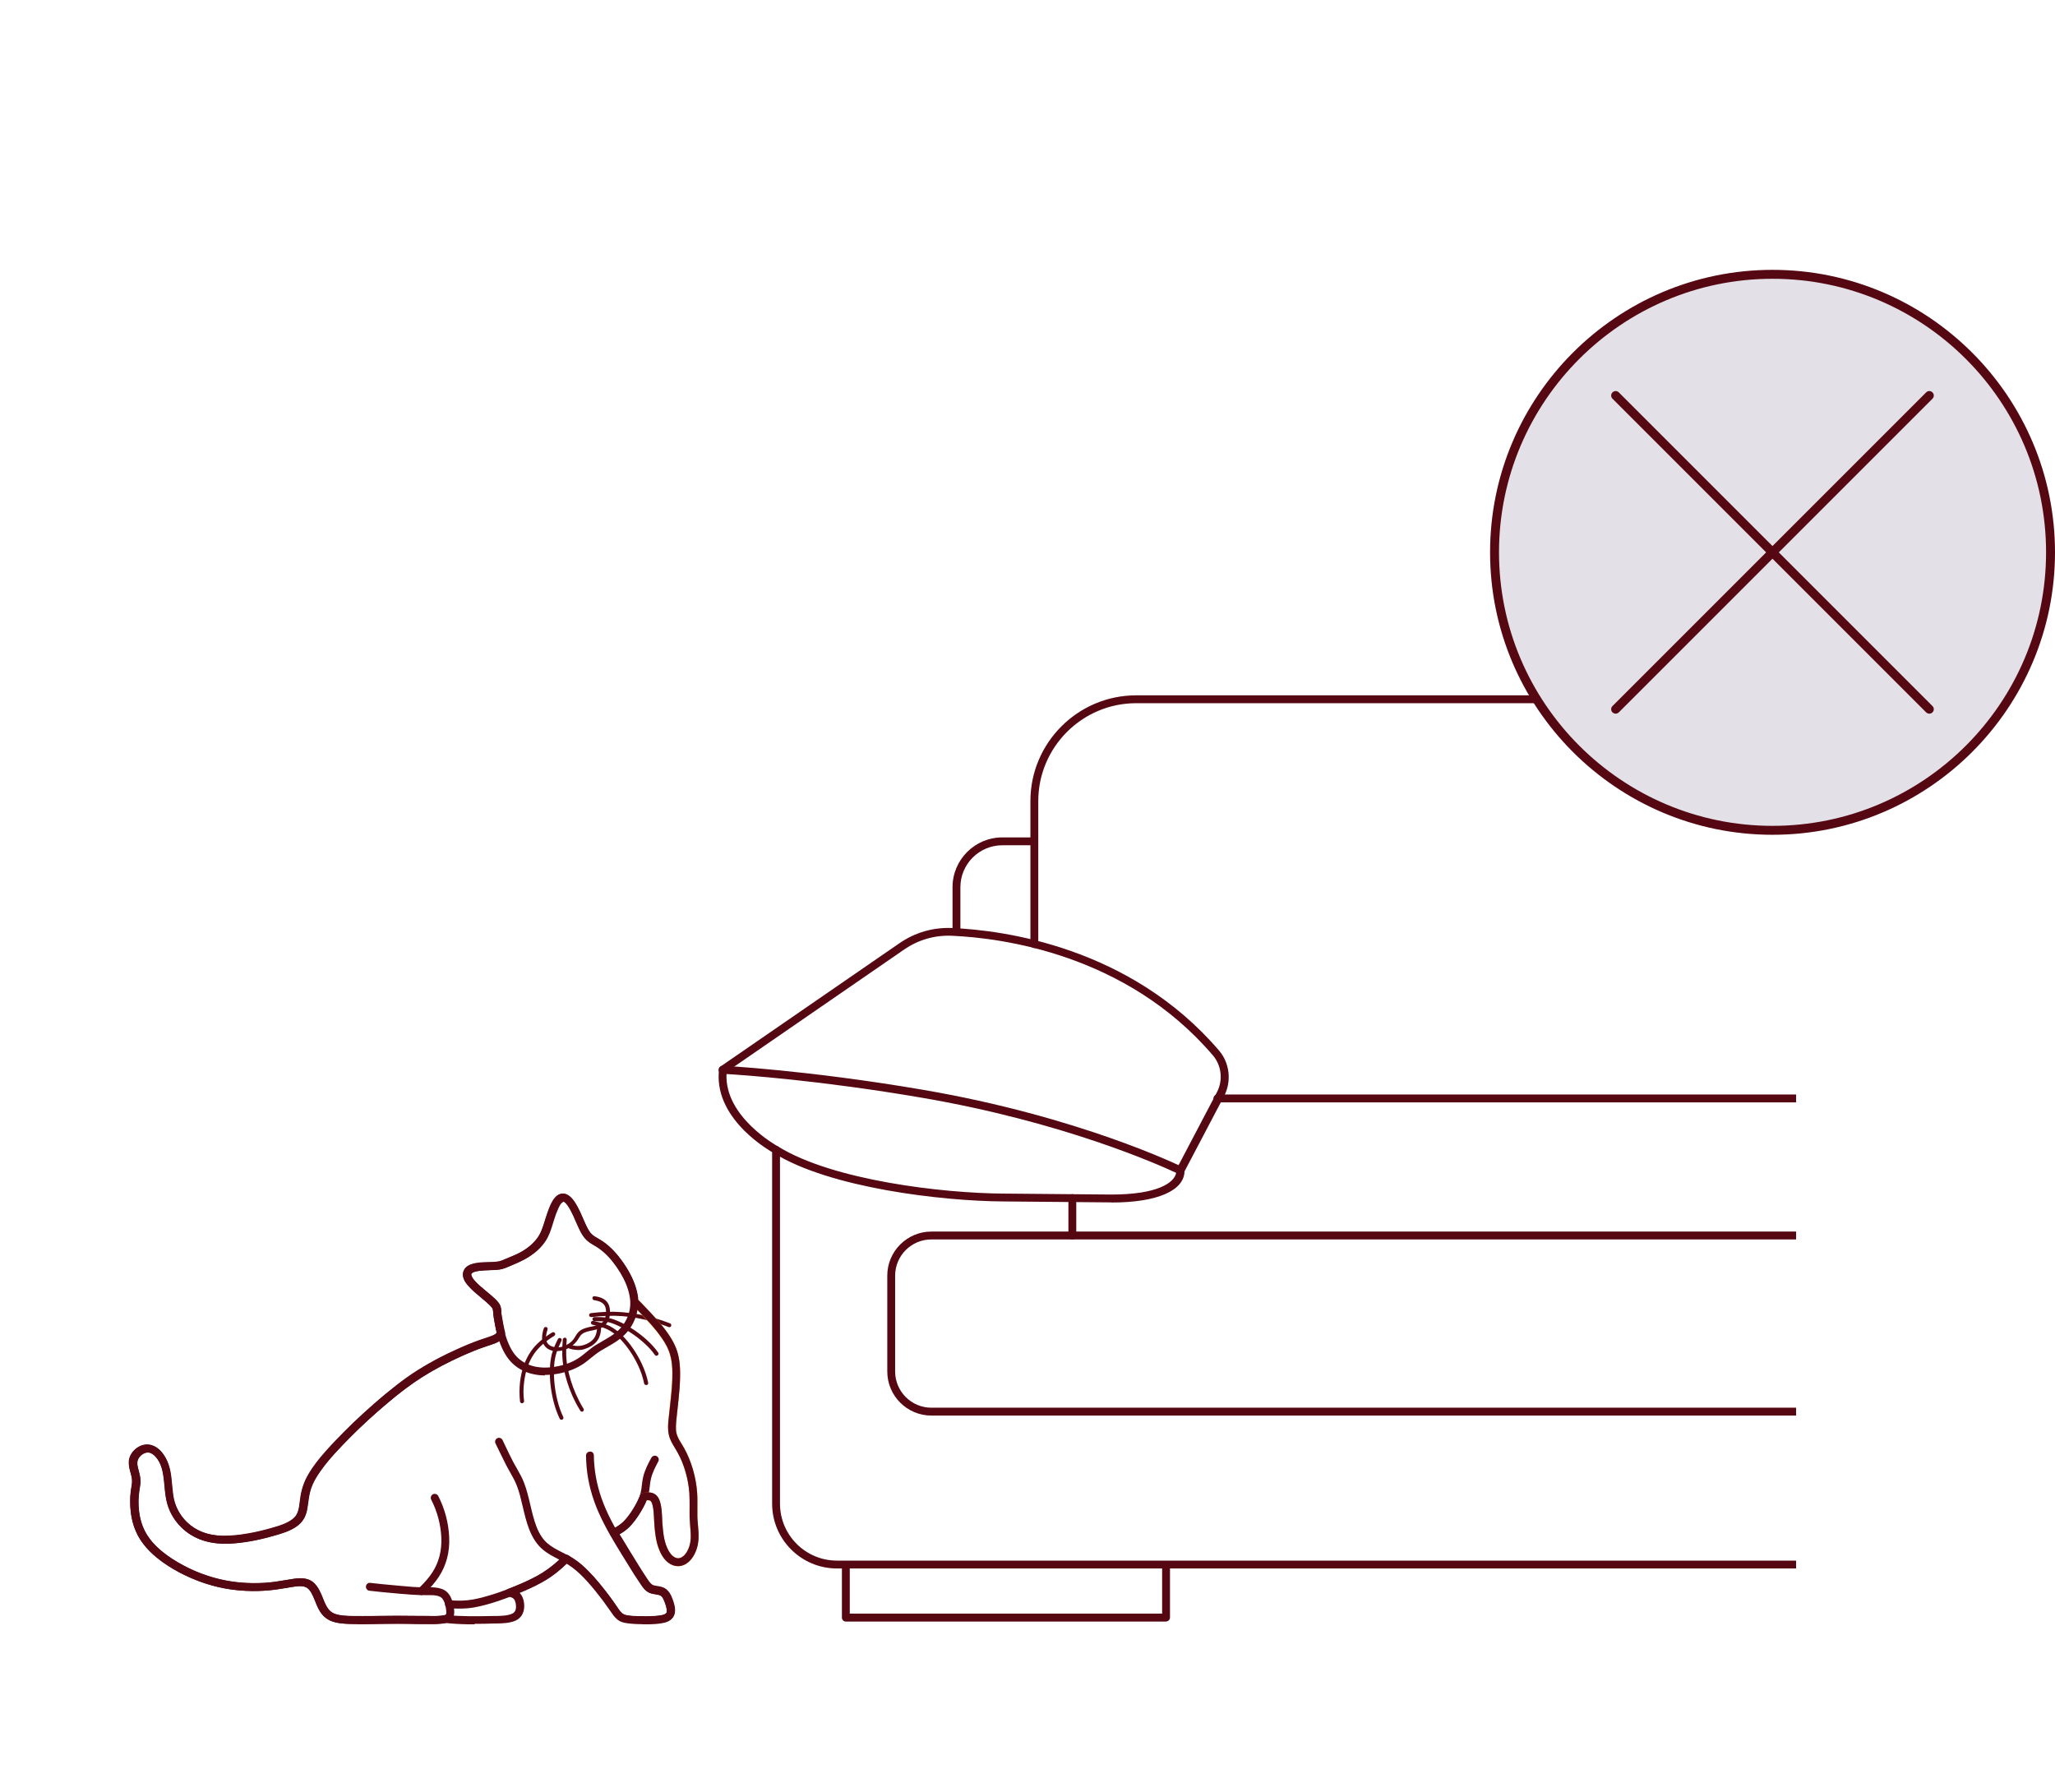 <?xml version="1.0" encoding="UTF-8"?><svg xmlns="http://www.w3.org/2000/svg" xmlns:xlink="http://www.w3.org/1999/xlink" viewBox="0 0 172.57 150.5"><defs><style>.u{fill:none;}.v{fill:#f5851f;}.w{fill:#e4e0e7;}.x{fill:#550812;}.y{clip-path:url(#d);}</style><clipPath id="d"><rect class="u" y="0" width="150.83" height="150.5"/></clipPath></defs><g id="a"/><g id="b"><g id="c"><g class="y"><g><g><path class="x" d="M86.86,79.61c-.18,0-.33-.15-.33-.33v-12.01c0-4.9,3.99-8.88,8.88-8.88h74.99c.18,0,.33,.15,.33,.33s-.15,.33-.33,.33H95.41c-4.53,0-8.22,3.69-8.22,8.22v12.01c0,.18-.15,.33-.33,.33Z"/><path class="x" d="M80.32,78.44c-.18,0-.33-.15-.33-.33v-3.61c0-2.31,1.88-4.18,4.18-4.18h2.68c.18,0,.33,.15,.33,.33s-.15,.33-.33,.33h-2.68c-1.94,0-3.52,1.58-3.52,3.52v3.61c0,.18-.15,.33-.33,.33Z"/><path class="x" d="M156.92,92.57h-54.69c-.18,0-.33-.15-.33-.33s.15-.33,.33-.33h54.69c.18,0,.33,.15,.33,.33s-.15,.33-.33,.33Z"/><path class="x" d="M161.91,118.87H78.21c-2.04,0-3.7-1.66-3.7-3.7v-8.05c0-2.04,1.66-3.7,3.7-3.7h78.86c.18,0,.33,.15,.33,.33s-.15,.33-.33,.33H78.21c-1.67,0-3.04,1.36-3.04,3.04v8.05c0,1.67,1.36,3.04,3.04,3.04h83.7c.18,0,.33,.15,.33,.33s-.15,.33-.33,.33Z"/><path class="x" d="M156.47,131.71H70.28c-3,0-5.44-2.44-5.44-5.44v-29.71c0-.18,.15-.33,.33-.33s.33,.15,.33,.33v29.71c0,2.63,2.14,4.78,4.78,4.78h86.19c.18,0,.33,.15,.33,.33s-.15,.33-.33,.33Z"/><path class="x" d="M97.92,136.17h-26.89c-.18,0-.33-.15-.33-.33v-4.31c0-.18,.15-.33,.33-.33s.33,.15,.33,.33v3.97h26.23v-3.9c0-.18,.15-.33,.33-.33s.33,.15,.33,.33v4.23c0,.18-.15,.33-.33,.33Z"/><path class="x" d="M93.34,100.97l-9.08-.08c-5.16-.03-14.55-1.13-19.26-4.05-.18-.1-4.94-2.7-4.64-6.8v-.21c0-.09,.04-.18,.1-.24,.07-.06,.15-.1,.25-.09,.07,0,7.09,.36,16.71,2,13.23,2.25,21.78,6.45,21.86,6.49,.11,.06,.19,.17,.19,.3v.03c0,1.66-2.29,2.66-6.12,2.66Zm-32.33-10.79c-.17,3.63,4.27,6.06,4.32,6.09,4.61,2.86,13.85,3.93,18.93,3.96l9.08,.08c3.78,0,5.26-.95,5.43-1.82-1.36-.64-9.47-4.29-21.48-6.33-8.38-1.43-14.77-1.88-16.29-1.97Z"/><path class="x" d="M99.12,98.62c-.05,0-.11-.01-.16-.04-.16-.08-.22-.29-.14-.45l3.37-6.41c.53-1,.39-2.24-.33-3.09-7.29-8.53-17.77-9.87-21.93-10.05-1.45-.06-2.82,.34-4.01,1.16l-15.05,10.37c-.15,.11-.36,.07-.46-.08-.1-.15-.07-.36,.08-.46l15.05-10.37c1.31-.9,2.83-1.34,4.42-1.27,4.25,.18,14.94,1.56,22.41,10.29,.9,1.05,1.07,2.59,.42,3.83l-3.37,6.41c-.06,.11-.17,.18-.29,.18Z"/><path class="x" d="M90.05,104.08c-.18,0-.33-.15-.33-.33v-3.14c0-.18,.15-.33,.33-.33s.33,.15,.33,.33v3.14c0,.18-.15,.33-.33,.33Z"/></g><g><g id="e"><path class="x" d="M47.15,119.22c-.06,0-.12-.03-.15-.09-.21-.44-.38-.91-.52-1.46-.23-.91-.33-1.82-.3-2.71,.01-.47,.07-.88,.16-1.25,.12-.45,.31-.86,.51-1.26,.04-.08,.14-.12,.22-.08,.08,.04,.12,.13,.08,.22h0c-.19,.42-.38,.8-.48,1.22-.09,.34-.14,.73-.15,1.17-.02,.86,.07,1.74,.29,2.62,.13,.52,.29,.98,.49,1.39,.04,.08,0,.18-.08,.22-.02,.01-.05,.02-.07,.02Z"/></g><g id="f"><path class="x" d="M48.87,118.54c-.06,0-.11-.03-.14-.08-.25-.4-.47-.82-.67-1.26-.34-.78-.58-1.55-.72-2.31-.14-.72-.16-1.48-.08-2.41,0-.09,.09-.15,.18-.15,.09,0,.16,.09,.15,.18-.08,.9-.06,1.63,.07,2.32,.14,.73,.37,1.48,.7,2.24,.19,.42,.4,.84,.64,1.22,.05,.08,.03,.18-.05,.23-.03,.02-.06,.03-.09,.03Z"/></g><g id="g"><path class="x" d="M54.25,116.3c-.08,0-.15-.05-.16-.13-.1-.5-.27-1.02-.52-1.54-.42-.88-.94-1.63-1.55-2.25-.34-.34-.68-.59-1.04-.76-.36-.17-.76-.26-1.14-.36l-.09-.02c-.09-.02-.14-.11-.12-.2,.02-.09,.11-.14,.2-.12l.09,.02c.4,.1,.82,.2,1.21,.38,.39,.19,.76,.46,1.13,.83,.64,.64,1.18,1.43,1.62,2.34,.26,.55,.44,1.09,.55,1.62,.02,.09-.04,.18-.13,.2-.01,0-.02,0-.03,0Z"/></g><g id="h"><path class="x" d="M55.14,113.86c-.05,0-.1-.02-.14-.07-.24-.34-.52-.66-.88-.98-.61-.56-1.29-1.03-2.04-1.4-.4-.2-.74-.33-1.06-.4-.33-.07-.67-.06-1.02-.07h-.08c-.09,0-.17-.07-.17-.17,0-.09,.07-.17,.17-.17h.08c.37,0,.73,0,1.09,.07,.35,.07,.71,.21,1.14,.42,.77,.39,1.48,.87,2.11,1.45,.37,.34,.68,.68,.93,1.04,.05,.08,.04,.18-.04,.23-.03,.02-.06,.03-.1,.03Z"/></g><g id="i"><path class="x" d="M43.84,117.84c-.08,0-.16-.06-.17-.15-.06-.52-.06-1.08,0-1.64,.12-1.01,.43-1.87,.91-2.57,.41-.59,.98-1.09,1.79-1.59,.08-.04,.18-.02,.23,.05,.05,.08,.02,.18-.05,.23-.77,.48-1.3,.95-1.69,1.5-.45,.65-.74,1.46-.85,2.41-.07,.54-.07,1.06,0,1.56,.01,.09-.05,.17-.14,.19h-.02Z"/></g><g id="j"><path class="x" d="M56.21,111.45s-.04,0-.06-.01c-.45-.18-.91-.33-1.36-.46-.87-.24-1.72-.4-2.54-.46-.8-.06-1.65-.03-2.59,.08-.1,0-.17-.05-.19-.14-.01-.09,.05-.17,.14-.19,.96-.12,1.83-.15,2.66-.08,.84,.07,1.72,.22,2.61,.47,.46,.13,.93,.29,1.39,.47,.08,.03,.13,.13,.09,.22-.03,.07-.09,.1-.15,.1Z"/></g><g id="k"><path class="x" d="M53.98,136.39c-.44,0-.91-.02-1.37-.09-.22-.03-.54-.1-.81-.34-.22-.19-.38-.43-.52-.64l-.1-.14c-.35-.51-.73-1.02-1.16-1.55-.86-1.06-1.64-1.89-2.64-2.44-.16-.09-.32-.17-.49-.26-.44-.23-.9-.46-1.3-.8-.48-.4-.85-.95-1.14-1.68-.25-.63-.4-1.29-.55-1.92-.15-.63-.28-1.23-.51-1.8-.14-.37-.34-.71-.54-1.07-.11-.2-.23-.4-.33-.6-.22-.43-.43-.86-.64-1.29l-.27-.56c-.08-.17-.01-.36,.15-.44,.17-.08,.36,0,.44,.15l.27,.57c.21,.43,.41,.86,.63,1.28,.1,.19,.21,.38,.32,.57,.21,.37,.42,.74,.58,1.15,.24,.62,.39,1.27,.54,1.9,.15,.64,.29,1.24,.52,1.83,.25,.63,.56,1.09,.95,1.41,.35,.29,.75,.5,1.18,.72,.17,.09,.34,.17,.51,.27,1.16,.65,2.05,1.63,2.84,2.61,.44,.54,.83,1.06,1.19,1.59l.1,.15c.13,.19,.25,.38,.4,.51,.11,.09,.25,.15,.47,.18,.62,.1,1.27,.09,1.82,.08,.25,0,.57-.02,.89-.07,.16-.02,.44-.07,.54-.2,.1-.14,0-.47-.02-.58-.07-.25-.16-.47-.25-.65-.09-.17-.2-.26-.35-.3-.08-.02-.17-.03-.26-.05-.17-.02-.35-.05-.54-.13-.33-.14-.53-.43-.69-.66-.18-.26-.34-.51-.51-.77l-.05-.07c-.36-.57-.71-1.14-1.06-1.71-.65-1.06-1.39-2.27-1.95-3.54-.56-1.27-.9-2.56-1.01-3.82-.03-.32-.04-.63-.05-.95,0-.18,.14-.34,.32-.34,.21-.03,.34,.14,.34,.32,0,.3,.02,.61,.05,.91,.11,1.19,.43,2.41,.96,3.61,.54,1.24,1.27,2.42,1.91,3.46,.35,.57,.7,1.14,1.06,1.71l.05,.07c.16,.25,.32,.5,.49,.74,.13,.19,.26,.37,.41,.44,.1,.04,.23,.06,.36,.08,.11,.02,.22,.03,.33,.06,.32,.08,.58,.29,.76,.62,.12,.22,.23,.49,.31,.79,.06,.22,.21,.75-.08,1.14-.26,.36-.72,.43-.97,.47-.35,.06-.7,.07-.97,.08-.18,0-.37,0-.57,0Z"/></g><g id="l"><path class="x" d="M51.55,129.06c-.12,0-.24-.07-.3-.18-.08-.16-.02-.36,.14-.45,.37-.19,.75-.41,1.06-.75,.28-.31,.55-.68,.81-1.13,.19-.32,.42-.74,.54-1.2,.05-.21,.08-.43,.1-.64,.03-.24,.06-.49,.12-.73,.15-.58,.43-1.12,.68-1.57,.09-.16,.29-.22,.45-.13,.16,.09,.22,.29,.13,.45-.23,.42-.48,.91-.61,1.42-.05,.21-.08,.42-.1,.64-.03,.25-.06,.49-.12,.73-.14,.54-.4,1.01-.61,1.37-.29,.48-.58,.89-.89,1.23-.38,.42-.83,.68-1.25,.9-.05,.03-.1,.04-.15,.04Z"/></g><g id="m"><path class="v" d="M56.93,131.52c-.5,0-.97-.31-1.32-.87-.55-.88-.62-1.94-.68-2.87l-.03-.49c-.02-.41-.04-.83-.19-1.13-.03-.06-.11-.24-.58-.14-.19,.04-.36-.08-.39-.26-.04-.18,.08-.36,.26-.39,.83-.18,1.19,.23,1.32,.49,.22,.44,.24,.95,.26,1.4l.03,.48c.06,.9,.12,1.83,.58,2.56,.14,.23,.43,.59,.83,.55,.38-.05,.63-.46,.75-.7,.3-.62,.24-1.31,.18-2.04-.02-.2-.03-.4-.04-.6-.01-.32-.01-.63,0-.95,0-.26,0-.51,0-.77-.01-.53-.08-1.06-.19-1.56-.12-.54-.28-1.06-.48-1.55-.18-.44-.41-.84-.66-1.26l-.08-.13c-.23-.4-.36-.76-.39-1.13-.04-.42,0-.83,.05-1.22l.09-.86c.1-.96,.21-1.94,.2-2.91,0-.57-.08-1.05-.21-1.47-.11-.37-.29-.74-.55-1.14-.54-.83-1.25-1.58-1.93-2.29l-.72-.76c-.13-.13-.12-.34,.01-.47,.13-.13,.34-.12,.47,.01l.72,.76c.71,.74,1.43,1.51,2.01,2.39,.29,.45,.5,.88,.63,1.3,.15,.48,.23,1.02,.24,1.66,.01,1-.1,2.01-.2,2.99l-.09,.87c-.04,.38-.08,.74-.05,1.09,.02,.27,.12,.54,.3,.85l.08,.13c.25,.42,.51,.87,.7,1.35,.21,.52,.38,1.08,.51,1.66,.12,.54,.19,1.11,.2,1.68,0,.26,0,.53,0,.79,0,.3,0,.61,0,.91,0,.19,.03,.38,.04,.57,.06,.79,.13,1.6-.25,2.39-.3,.63-.75,1.01-1.27,1.08-.05,0-.1,0-.15,0Z"/></g><g id="n"><path class="x" d="M35.4,133.95c-.09,0-.17-.03-.24-.1-.13-.13-.12-.34,0-.47,.5-.49,.87-.91,1.14-1.33,.55-.84,.81-1.83,.76-2.94-.05-1.09-.34-2.19-.85-3.18-.08-.16-.02-.36,.14-.45,.16-.08,.36-.02,.45,.14,.55,1.07,.87,2.27,.92,3.46,.06,1.25-.24,2.37-.87,3.33-.3,.46-.7,.92-1.23,1.44-.06,.06-.15,.09-.23,.09Z"/></g><g id="o"><path class="x" d="M29.99,136.38c-.44,0-.87-.01-1.3-.06-.61-.07-1.36-.24-1.83-1.02-.16-.27-.28-.55-.39-.83-.14-.34-.27-.67-.47-.93-.29-.38-.75-.39-1.46-.28l-.38,.06c-.61,.1-1.25,.21-1.9,.25-.75,.05-1.5,.04-2.23-.03-.78-.07-1.54-.21-2.27-.42-.74-.21-1.48-.49-2.19-.83-.71-.34-1.37-.73-1.96-1.16-.7-.51-1.25-1.03-1.66-1.6-.43-.59-.73-1.27-.88-2-.15-.73-.18-1.51-.1-2.25,.01-.12,.03-.23,.05-.35,.04-.23,.08-.46,.06-.67-.01-.19-.06-.38-.12-.59-.03-.1-.05-.2-.08-.3-.06-.25-.11-.58-.03-.9,.11-.41,.42-.79,.84-1.01,.71-.38,1.52-.09,2.07,.73,.41,.62,.54,1.33,.6,1.88,.02,.19,.04,.39,.06,.59,.05,.52,.09,1.02,.24,1.5,.19,.63,.55,1.2,1.03,1.66,.37,.35,.8,.62,1.28,.82,.51,.2,1.08,.31,1.75,.32,.61,0,1.27-.05,2.07-.19,.72-.12,1.46-.3,2.2-.52,.58-.17,1.29-.39,1.73-.83,.33-.33,.39-.82,.45-1.34l.03-.23c.1-.77,.33-1.44,.69-2.05,.41-.71,.92-1.33,1.37-1.84,.54-.62,1.11-1.21,1.6-1.7,.51-.52,1.06-1.05,1.68-1.61,.58-.53,1.17-1.05,1.76-1.54,.67-.55,1.27-1.02,1.84-1.43,.6-.43,1.24-.83,1.91-1.21,.67-.38,1.37-.74,2.1-1.07,.79-.37,1.45-.64,2.07-.86,.14-.05,.29-.1,.44-.15,.2-.07,.41-.13,.61-.21,.12-.05,.24-.1,.33-.16,.06-.05,.12-.13,.18-.23l.58,.34c-.09,.15-.19,.29-.34,.42-.16,.12-.33,.2-.5,.26-.21,.08-.42,.15-.63,.22-.14,.05-.28,.09-.42,.14-.6,.21-1.24,.48-2.01,.84-.71,.33-1.4,.68-2.05,1.05-.64,.36-1.26,.75-1.85,1.17-.56,.4-1.15,.85-1.8,1.4-.58,.48-1.17,.99-1.74,1.51-.61,.56-1.15,1.08-1.66,1.59-.48,.49-1.04,1.06-1.57,1.67-.43,.49-.91,1.08-1.3,1.74-.31,.54-.51,1.13-.6,1.8l-.03,.23c-.07,.58-.15,1.24-.64,1.73-.56,.56-1.36,.8-2.01,.99-.77,.23-1.54,.41-2.28,.54-.82,.14-1.54,.21-2.19,.19-.73-.01-1.4-.14-1.98-.37-.56-.22-1.06-.54-1.49-.95-.57-.54-.99-1.21-1.21-1.95-.16-.54-.21-1.09-.26-1.63-.02-.19-.03-.38-.06-.57-.06-.48-.16-1.09-.5-1.59-.17-.25-.63-.82-1.2-.51-.25,.13-.44,.36-.5,.59-.05,.19-.01,.4,.03,.59,.02,.09,.04,.18,.07,.27,.06,.23,.12,.46,.14,.72,.02,.29-.03,.55-.07,.82-.02,.11-.03,.21-.05,.32-.08,.67-.05,1.38,.09,2.04,.13,.64,.39,1.23,.77,1.75,.37,.51,.87,.99,1.51,1.45,.56,.41,1.18,.77,1.86,1.1,.67,.32,1.37,.58,2.08,.78,.69,.19,1.41,.33,2.15,.4,.69,.06,1.41,.07,2.12,.03,.61-.04,1.2-.14,1.83-.24l.38-.06c.56-.09,1.51-.24,2.1,.53,.26,.34,.42,.72,.56,1.09,.11,.26,.21,.51,.34,.74,.25,.42,.65,.63,1.33,.7,.62,.07,1.27,.06,1.89,.05l.96-.02c1.16-.02,2.31-.02,3.47,0h.87c.28,.02,.56,.02,.84,0,.24-.01,.56-.03,.63-.13,.08-.1,.02-.43,0-.56-.04-.24-.12-.54-.28-.75-.25-.33-.81-.31-1.3-.31h-.16c-.69,0-1.39-.05-2.15-.12l-.43-.04c-.7-.06-1.4-.13-2.1-.21-.18-.02-.31-.19-.29-.37,.02-.18,.18-.32,.37-.29,.69,.08,1.39,.15,2.09,.21l.43,.04c.74,.07,1.4,.13,2.08,.12h.15c.59,0,1.39-.03,1.84,.57,.24,.32,.34,.72,.4,1.03,.05,.26,.14,.75-.13,1.09-.26,.33-.73,.36-1.04,.38-.37,.02-.67,.03-.97,.02h-.87c-1.15-.04-2.3-.03-3.44-.01l-.9,.02c-.25,0-.49,0-.74,0Z"/></g><g id="p"><path class="x" d="M38.55,135.08c-.27,0-.56-.01-.87-.03-.18-.01-.32-.17-.31-.36,.01-.18,.16-.3,.36-.31,.79,.06,1.39,.04,1.96-.06,.57-.1,1.2-.27,1.96-.52,.69-.23,1.37-.49,2.02-.77,.75-.32,1.34-.62,1.86-.93,.53-.33,1.05-.74,1.58-1.25l.2-.2c.13-.13,.34-.13,.47,0s.13,.34,0,.47l-.2,.2c-.56,.55-1.12,.99-1.69,1.34-.55,.33-1.17,.65-1.95,.98-.67,.28-1.36,.55-2.06,.79-.8,.27-1.45,.44-2.06,.55-.39,.07-.79,.1-1.25,.1Z"/></g><g id="q"><path class="x" d="M46.81,113.48c-.18,0-.35-.03-.52-.08-.47-.15-.76-.54-.77-1.03,0-.25,.04-.53,.15-.83,.03-.08,.12-.13,.21-.1,.09,.03,.13,.12,.1,.21-.09,.27-.13,.5-.13,.71,0,.36,.2,.61,.54,.72,.43,.14,.94,.05,1.36-.24,.18-.12,.33-.26,.44-.42,.05-.07,.09-.14,.14-.22,.04-.07,.08-.14,.13-.2,.24-.35,.62-.46,1.01-.56l.21-.04c.29-.06,.6-.13,.82-.29,.19-.13,.32-.35,.37-.66,.04-.24,.03-.47-.03-.67-.09-.28-.32-.46-.7-.55-.08-.02-.17-.04-.25-.05-.09-.01-.15-.1-.14-.19,.01-.09,.09-.16,.19-.14,.09,.01,.19,.03,.28,.05,.51,.12,.82,.38,.94,.78,.07,.24,.09,.53,.04,.82-.06,.39-.24,.7-.51,.88-.28,.2-.62,.27-.94,.34l-.2,.04c-.34,.08-.64,.17-.82,.42-.04,.06-.08,.12-.12,.18-.05,.08-.1,.17-.16,.24-.14,.19-.31,.35-.52,.49-.34,.23-.74,.36-1.12,.36Z"/></g><g id="r"><path class="x" d="M48.51,113.36c-.26,0-.54-.05-.82-.16-.09-.03-.13-.13-.1-.21,.03-.09,.13-.13,.21-.1,.41,.15,.79,.18,1.14,.08,.48-.13,.86-.4,1.03-.73,.11-.22,.17-.48,.17-.83,0-.09,.07-.17,.17-.17h0c.09,0,.17,.08,.17,.17,0,.41-.07,.72-.21,.99-.29,.56-.9,.8-1.23,.9-.17,.05-.35,.07-.53,.07Z"/></g><g id="s"><path class="x" d="M45.77,115.5c-.35,0-.69-.04-1-.11-.65-.14-1.23-.44-1.68-.85-.5-.46-.88-1.09-1.19-2-.12-.35-.21-.71-.29-1.1l-.04-.21c-.06-.33-.13-.67-.16-1.02h0v-.11c-.01-.09-.01-.16-.04-.21-.05-.09-.14-.19-.24-.29-.24-.24-.51-.47-.78-.69-.32-.26-.65-.54-.95-.86-.24-.25-.49-.55-.53-.94-.04-.42,.22-.79,.7-.95,.47-.16,.95-.17,1.42-.18,.3,0,.59-.01,.86-.06,.2-.03,.4-.12,.6-.21l.27-.11c.35-.14,.68-.28,1-.45,.58-.32,1.07-.74,1.41-1.21,.31-.43,.46-.93,.63-1.47,.05-.17,.11-.35,.17-.52,.27-.8,.56-1.49,1.08-1.68,.16-.06,.41-.09,.69,.08,.36,.22,.59,.6,.78,.94,.17,.31,.32,.64,.46,.97l.08,.19c.15,.34,.28,.64,.45,.91,.15,.23,.35,.41,.66,.58,.69,.38,1.28,.89,1.81,1.56,.52,.65,.94,1.34,1.23,2.04,.34,.81,.47,1.58,.39,2.28-.08,.67-.34,1.32-.77,1.88-.48,.64-1.14,1.04-1.83,1.43-.37,.21-.67,.38-.95,.6-.13,.1-.25,.2-.38,.3-.19,.16-.39,.32-.59,.46-.58,.4-1.29,.69-2.09,.85-.42,.08-.81,.12-1.2,.12Zm-3.7-5.34c.03,.31,.09,.64,.15,.95l.04,.22c.07,.36,.15,.69,.26,1.01,.27,.79,.59,1.34,1.01,1.72,.37,.33,.84,.57,1.37,.69,.58,.13,1.22,.12,1.93-.02,.72-.14,1.34-.39,1.85-.75,.19-.13,.37-.28,.55-.43,.13-.11,.26-.21,.4-.32,.31-.24,.65-.43,.98-.62,.7-.4,1.27-.75,1.67-1.29,.35-.46,.57-1,.63-1.55,.07-.59-.05-1.24-.34-1.95-.27-.65-.66-1.28-1.14-1.89-.47-.59-1-1.05-1.61-1.39-.4-.22-.69-.48-.9-.81-.2-.31-.35-.65-.49-.97l-.1-.22c-.13-.31-.27-.62-.43-.92-.15-.27-.32-.56-.55-.7-.07-.04-.1-.03-.11-.03-.19,.07-.41,.47-.65,1.19-.08,.24-.13,.41-.18,.58-.17,.56-.35,1.15-.72,1.67-.4,.55-.96,1.04-1.63,1.41-.35,.19-.71,.34-1.06,.49l-.26,.11c-.24,.1-.48,.21-.76,.26-.32,.05-.65,.06-.96,.07-.43,0-.84,.02-1.22,.14-.08,.03-.27,.11-.25,.25,.02,.2,.23,.42,.36,.55,.27,.29,.57,.54,.89,.8,.28,.24,.57,.47,.83,.73,.13,.13,.27,.27,.36,.46,.08,.17,.09,.34,.1,.47v.09Z"/></g><g id="t"><path class="x" d="M39.84,136.4c-.16,0-.31,0-.47,0-.75-.01-1.36-.05-1.93-.11-.05,0-.11,0-.18,.02l-.14,.02c-.16,.02-.32,.03-.48,.04-.25,0-.5,.01-.75,0-1.78-.02-3.15-.03-4.45,0h-.25c-.53,.01-1.07,.02-1.6,0-.55-.01-1.16-.02-1.72-.22-.71-.25-1.05-.86-1.27-1.36-.05-.11-.09-.23-.14-.35-.16-.41-.33-.82-.62-1.07-.31-.27-.86-.18-1.3-.11l-.45,.08c-.49,.08-1,.17-1.51,.21-1.31,.12-2.59,.05-3.8-.18-1.3-.25-2.56-.71-3.77-1.35-1.36-.73-2.35-1.53-3.02-2.43-.72-.96-1.07-2.18-1.05-3.6,0-.32,.03-.62,.08-.92l.02-.13c.04-.25,.08-.49,.05-.72-.02-.17-.07-.34-.11-.52-.08-.3-.17-.61-.14-.95,.05-.72,.69-1.37,1.43-1.43,.63-.06,1.2,.33,1.63,1.08,.42,.73,.49,1.53,.56,2.31,.04,.39,.07,.76,.14,1.12,.21,1.02,.85,1.93,1.74,2.5,.77,.48,1.7,.69,2.87,.65,1.08-.04,2.24-.25,3.64-.65,.59-.17,1.16-.35,1.62-.66,.35-.23,.55-.55,.64-1.01,.04-.2,.07-.41,.1-.61,.06-.41,.12-.83,.26-1.25,.17-.52,.45-1.03,.89-1.64,.78-1.1,1.74-2.08,2.65-3,.87-.87,1.83-1.76,2.96-2.73,1.11-.95,2.12-1.71,3.11-2.34,1.02-.65,2.15-1.25,3.45-1.82,.68-.31,1.29-.55,1.86-.75l.33-.11c.19-.06,.37-.12,.56-.19,.23-.09,.35-.17,.43-.29-.02-.06-.03-.12-.04-.17-.03-.11-.05-.23-.07-.35l-.05-.27c-.05-.28-.1-.55-.13-.83v-.12c-.03-.2-.04-.29-.12-.39-.15-.19-.34-.35-.55-.53l-.4-.34c-.36-.3-.74-.61-1.06-.99-.22-.25-.46-.64-.39-1.05,.03-.17,.12-.41,.42-.58,.28-.17,.61-.22,.92-.25,.29-.03,.58-.04,.87-.05h.17c.28-.02,.5-.03,.71-.08,.16-.04,.31-.11,.45-.17l.2-.09c.93-.39,1.98-.88,2.6-1.84,.25-.39,.39-.85,.53-1.33l.09-.29c.11-.36,.23-.66,.35-.94,.14-.3,.32-.7,.66-.91,.18-.11,.39-.14,.59-.09,.44,.12,.76,.6,1.02,1.06,.18,.32,.32,.66,.47,.99,.11,.25,.22,.51,.35,.76,.11,.21,.23,.43,.4,.59,.14,.14,.33,.25,.54,.36l.16,.09c.49,.28,.95,.69,1.42,1.24,.66,.79,1.5,2.02,1.74,3.43,.01,.08,.03,.17,.03,.25,0,.01,0,.1,0,.11-.01,0,.04,.05,.07,.08,.04,.03,.07,.07,.1,.09l.85,.89c.51,.55,.89,.98,1.22,1.41,.41,.54,.69,1.01,.89,1.47,.23,.53,.35,1.13,.38,1.83,.05,1.12-.08,2.24-.2,3.33l-.09,.82c-.05,.49-.09,.91-.01,1.28,.07,.31,.25,.61,.44,.91,.08,.13,.16,.26,.23,.39,.6,1.09,.98,2.41,1.07,3.71,.03,.39,.02,.78,.02,1.17,0,.27,0,.54,0,.81,0,.23,.03,.47,.05,.7,.03,.37,.07,.76,.05,1.15-.02,.55-.18,1.07-.44,1.49-.45,.73-1.15,1.01-1.8,.72-.5-.22-.88-.72-1.14-1.48-.2-.59-.27-1.22-.32-1.81-.01-.17-.02-.34-.03-.51-.02-.45-.04-.92-.16-1.32-.08-.25-.18-.28-.21-.29-.07-.02-.15-.02-.25-.02-.08,.21-.19,.43-.32,.67-.28,.51-.59,.97-.93,1.36-.33,.38-.69,.64-1.03,.83,.05,.09,.1,.18,.16,.26,.49,.81,.98,1.62,1.48,2.42,.22,.35,.44,.7,.67,1.04,.19,.29,.35,.52,.58,.58,.09,.02,.18,.04,.27,.05,.26,.04,.58,.09,.83,.33,.3,.28,.45,.7,.56,1.06,.08,.26,.31,1.04-.28,1.44-.37,.25-.84,.28-1.22,.3-.51,.04-.97,.04-1.47,.02-.45-.02-.83-.03-1.21-.12-.46-.12-.74-.44-.96-.74l-.21-.3c-.19-.27-.38-.54-.58-.81-.44-.58-1.02-1.33-1.69-2.01-.3-.31-.59-.56-.88-.77-.15-.11-.31-.22-.47-.31h-.02s-.07,.07-.09,.09c-.66,.63-1.36,1.15-2.14,1.57-.58,.31-1.17,.57-1.74,.81l.02,.02c.2,.21,.33,.5,.37,.87,.08,.68-.19,1.23-.72,1.46-.51,.22-1.09,.23-1.6,.24h-.19c-.54,.02-1.09,.03-1.63,.03Zm-2.42-.78s.06,0,.1,0c.55,.06,1.14,.09,1.87,.1,.69,0,1.38,0,2.07-.02h.2c.47-.01,.96-.02,1.34-.19,.33-.14,.36-.5,.32-.77-.03-.22-.09-.39-.18-.48-.1-.1-.27-.15-.44-.2-.14-.04-.24-.16-.25-.3s.08-.28,.21-.33c.77-.3,1.58-.63,2.36-1.05,.73-.4,1.38-.87,2-1.46,.14-.16,.24-.28,.38-.33,.21-.07,.38,.05,.5,.12,.21,.13,.39,.25,.56,.37,.31,.23,.63,.51,.95,.84,.7,.71,1.3,1.48,1.75,2.08,.21,.27,.4,.55,.59,.83l.21,.3c.17,.24,.33,.42,.57,.48,.31,.08,.66,.09,.99,.1,.57,.02,1,.01,1.42-.01,.39-.03,.74-.05,.96-.2,.08-.06,.17-.19,.02-.7-.09-.28-.19-.6-.37-.77-.11-.1-.28-.12-.48-.16-.12-.02-.24-.04-.35-.07-.46-.13-.72-.5-.92-.81-.26-.39-.49-.75-.71-1.11-.5-.8-1-1.61-1.49-2.43-.11-.19-.22-.38-.33-.57-.05-.08-.06-.17-.03-.26,.03-.09,.09-.16,.17-.2,.52-.26,.86-.52,1.14-.84,.31-.36,.6-.78,.86-1.25,.15-.28,.27-.53,.35-.76,.04-.11,.13-.19,.25-.21,.29-.06,.53-.06,.75,0,.32,.09,.54,.34,.66,.73,.15,.48,.17,.99,.19,1.49,0,.16,.01,.33,.03,.49,.05,.63,.11,1.15,.28,1.64,.14,.4,.39,.91,.79,1.09,.5,.23,.89-.34,.96-.46,.2-.33,.32-.73,.34-1.17,.01-.35-.02-.69-.05-1.06-.02-.25-.04-.49-.05-.74,0-.28,0-.56,0-.84,0-.38,0-.75-.02-1.12-.08-1.21-.43-2.44-.99-3.44-.07-.12-.14-.24-.21-.36-.21-.34-.43-.7-.52-1.12-.11-.48-.06-.96-.01-1.42l.1-.91c.12-1.06,.25-2.16,.2-3.23-.03-.62-.13-1.14-.33-1.6-.17-.41-.43-.83-.81-1.33-.31-.41-.67-.83-1.17-1.36l-.85-.89c-.14-.13-.25-.23-.31-.35-.05-.1-.04-.21-.04-.28,0-.1-.02-.17-.03-.25-.21-1.26-.98-2.38-1.59-3.11-.42-.5-.82-.85-1.24-1.09l-.15-.08c-.23-.13-.47-.26-.68-.47-.23-.23-.38-.5-.52-.76-.13-.26-.25-.53-.36-.79-.14-.32-.27-.63-.44-.93-.25-.45-.45-.7-.6-.74-.25,.12-.37,.39-.47,.62-.12,.26-.23,.55-.33,.88l-.09,.29c-.15,.5-.31,1.02-.61,1.49-.72,1.12-1.87,1.67-2.9,2.09l-.18,.08c-.18,.08-.37,.16-.57,.21-.27,.07-.54,.08-.8,.09h-.22c-.28,.02-.55,.03-.82,.06-.25,.03-.48,.06-.65,.16-.1,.06-.1,.1-.11,.12-.01,.08,.04,.27,.24,.51,.28,.33,.62,.61,.98,.91,.12,.1,.24,.2,.35,.29,.28,.24,.5,.43,.69,.67,.21,.27,.24,.52,.25,.75v.11c.04,.26,.09,.52,.13,.77l.05,.27c.02,.11,.04,.22,.07,.33,.01,.07,.03,.13,.05,.19,.06,.22,0,.33-.08,.46-.21,.32-.5,.46-.77,.57-.19,.07-.39,.14-.59,.2l-.32,.11c-.55,.19-1.14,.43-1.8,.72-1.26,.57-2.37,1.15-3.36,1.78-.96,.61-1.95,1.35-3.04,2.28-1.12,.95-2.07,1.83-2.93,2.69-.89,.9-1.83,1.86-2.58,2.92-.4,.56-.64,1.01-.8,1.47-.12,.36-.18,.74-.23,1.13-.03,.21-.06,.43-.1,.65-.12,.63-.42,1.1-.92,1.44-.54,.36-1.16,.56-1.81,.74-1.45,.42-2.66,.63-3.8,.68-1.28,.06-2.38-.2-3.25-.75-1.05-.66-1.79-1.72-2.04-2.92-.08-.4-.12-.8-.15-1.2-.07-.74-.13-1.44-.47-2.04-.14-.24-.5-.79-.99-.74-.41,.04-.8,.43-.83,.82-.02,.23,.05,.47,.12,.73,.06,.2,.11,.41,.13,.62,.04,.32-.01,.61-.06,.9l-.02,.13c-.04,.26-.06,.54-.07,.83-.02,1.28,.29,2.35,.92,3.19,.61,.83,1.53,1.56,2.81,2.24,1.14,.62,2.35,1.05,3.58,1.29,1.15,.22,2.37,.28,3.62,.17,.48-.04,.96-.12,1.45-.21l.46-.08c.54-.09,1.28-.2,1.83,.26,.42,.36,.63,.88,.81,1.33,.04,.11,.09,.22,.13,.32,.25,.58,.51,.87,.88,1,.46,.16,.99,.17,1.5,.18,.53,.01,1.06,0,1.59,0h.25c1.31-.02,2.68-.02,4.47,0,.24,0,.47,0,.71,0,.14,0,.29-.01,.43-.03l.1-.02c.08-.01,.17-.03,.27-.03Z"/></g></g></g></g><g><g><circle class="w" cx="148.85" cy="46.38" r="23.35"/><path class="x" d="M148.85,70.1c-13.08,0-23.72-10.64-23.72-23.72s10.64-23.72,23.72-23.72,23.72,10.64,23.72,23.72-10.64,23.72-23.72,23.72Zm0-46.69c-12.67,0-22.97,10.31-22.97,22.97s10.3,22.97,22.97,22.97,22.97-10.3,22.97-22.97-10.3-22.97-22.97-22.97Z"/></g><g><path class="x" d="M162.02,59.93c-.1,0-.19-.04-.27-.11l-26.34-26.34c-.15-.15-.15-.38,0-.53,.15-.15,.38-.15,.53,0l26.34,26.34c.15,.15,.15,.38,0,.53-.07,.07-.17,.11-.27,.11Z"/><path class="x" d="M135.68,59.93c-.1,0-.19-.04-.27-.11-.15-.15-.15-.38,0-.53l26.34-26.34c.15-.15,.38-.15,.53,0,.15,.15,.15,.38,0,.53l-26.34,26.34c-.07,.07-.17,.11-.27,.11Z"/></g></g></g></g></svg>